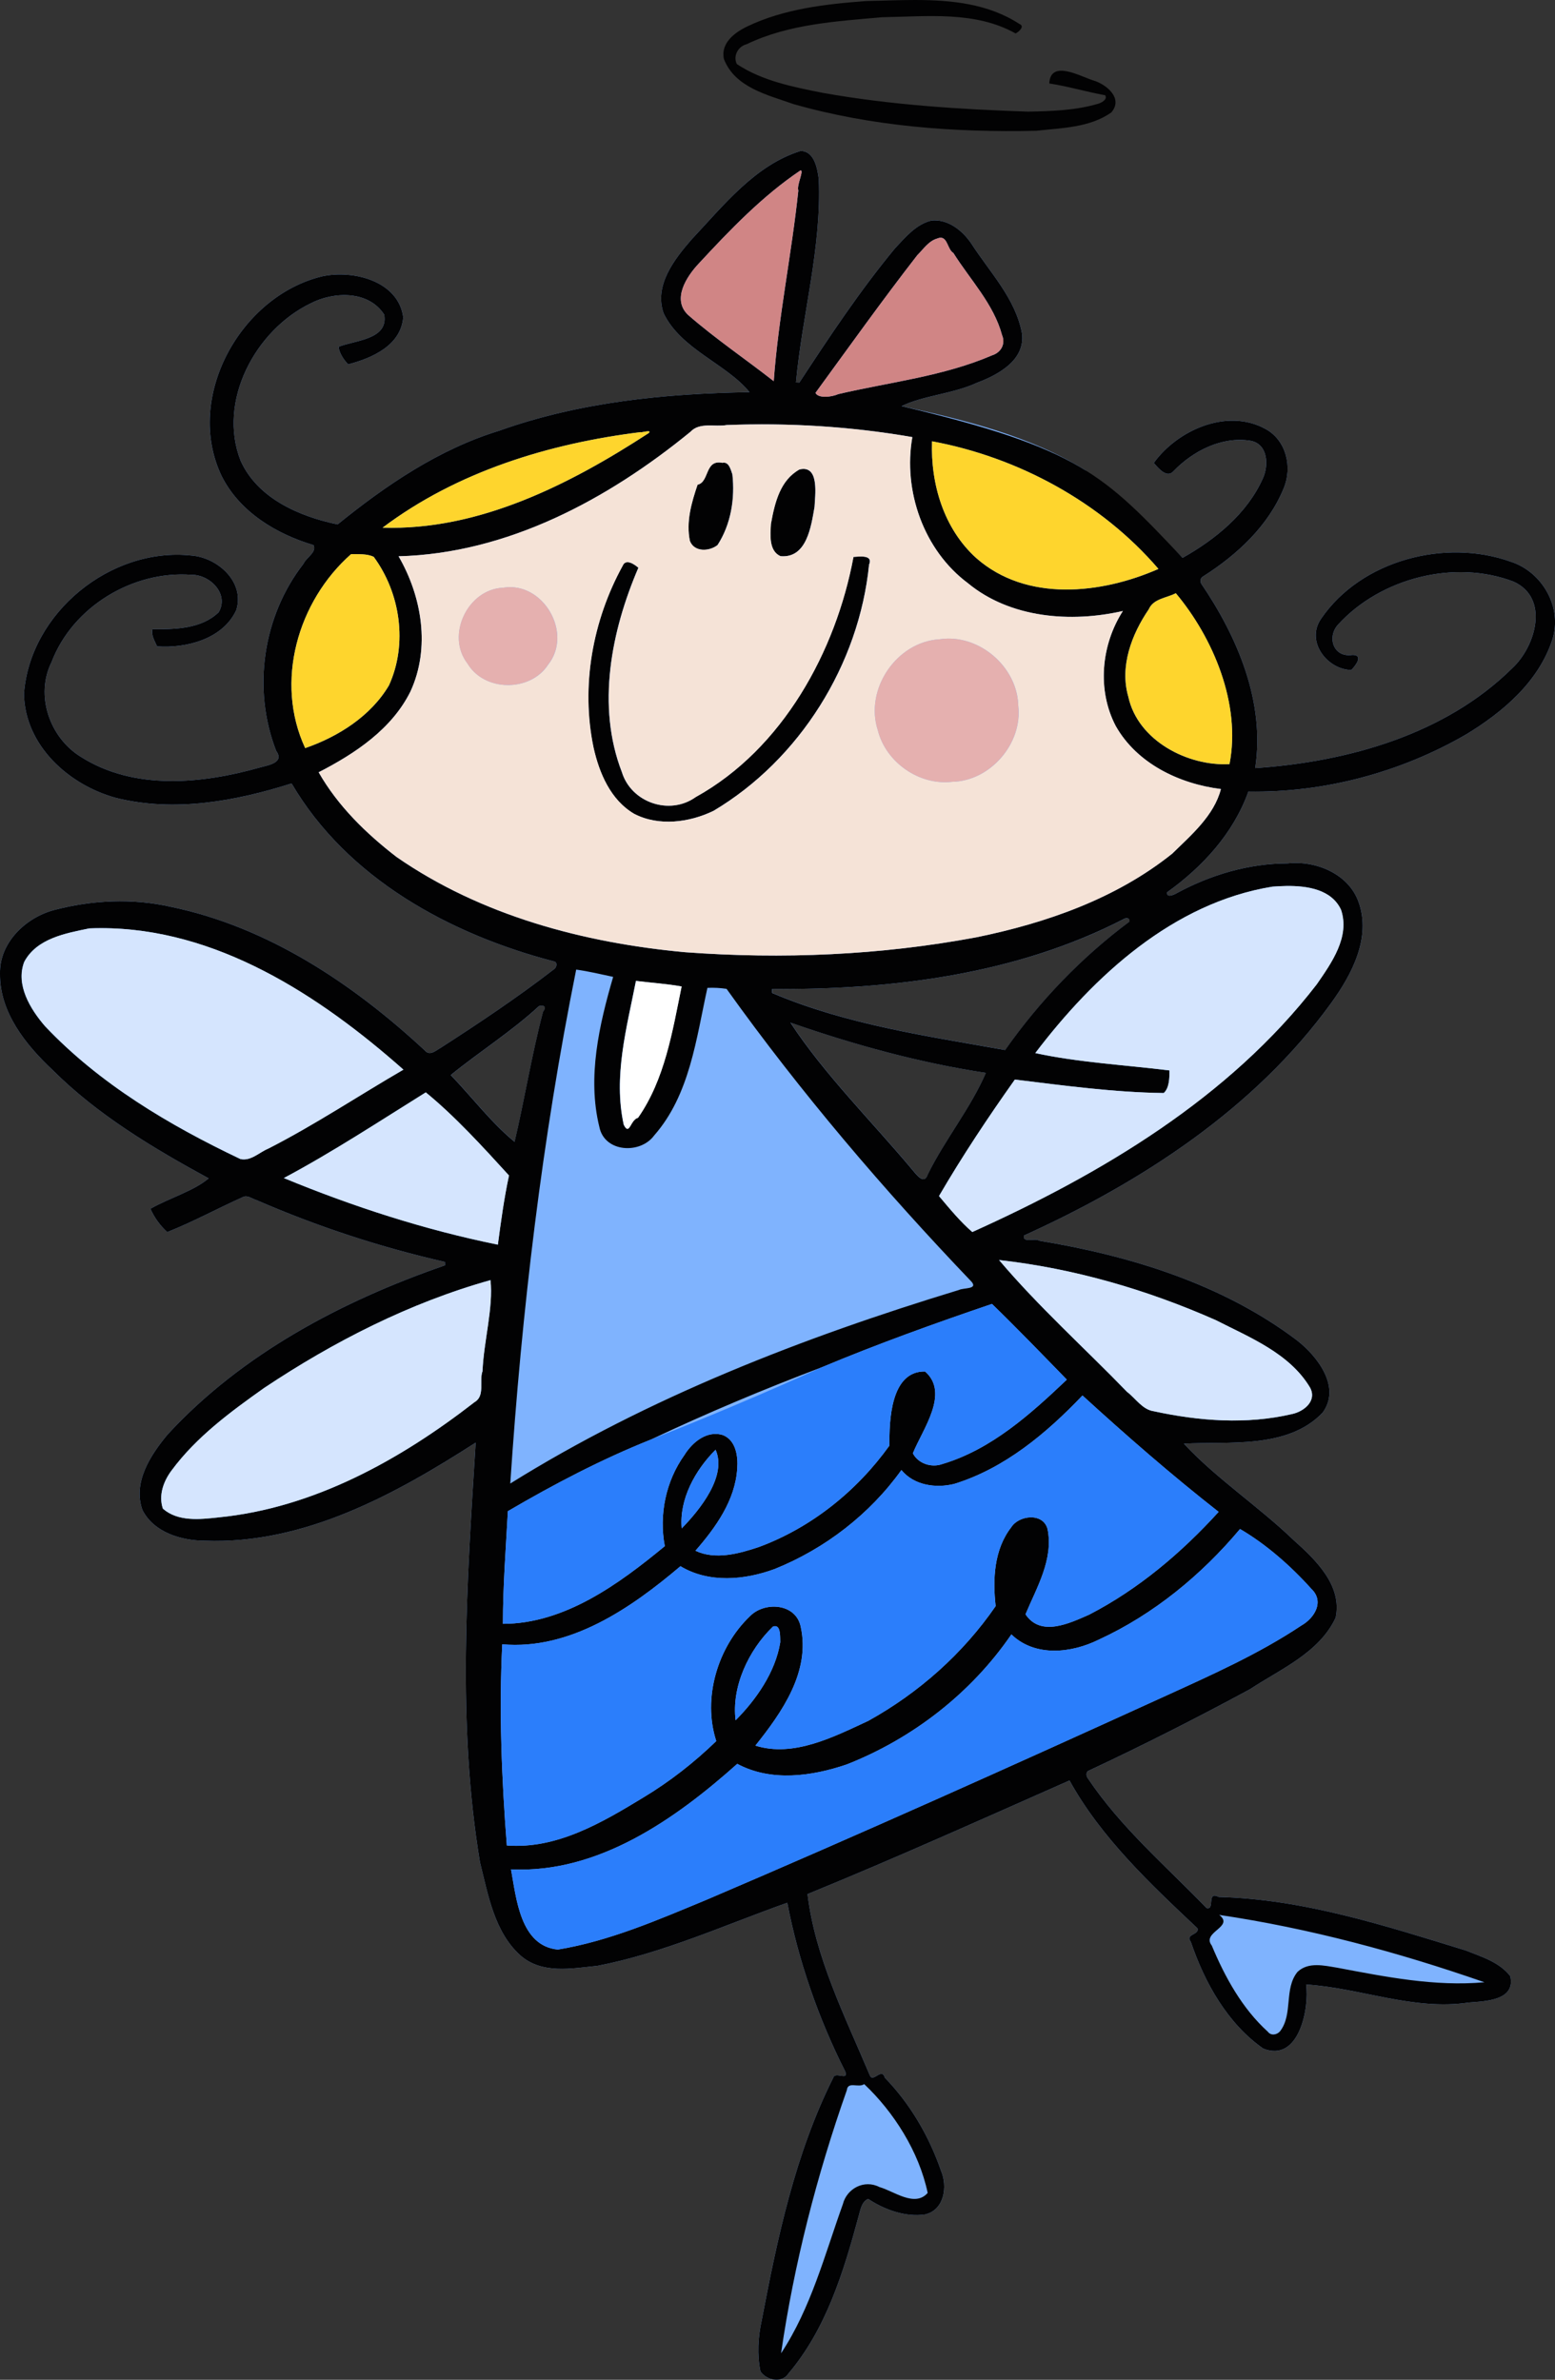 <?xml version="1.0" encoding="UTF-8"?>
<svg width="1118pt" height="1711.3pt" version="1.1" viewBox="0 0 1118 1711.3" xmlns="http://www.w3.org/2000/svg">
<rect x="0" y="0" width="1118" height="1711.3" fill="#333333" stroke="none"/>
<g transform="translate(-1760.9 -12.82)">
<path d="m2336.4 121.4c-32.72 10.21-55.521 39.429-78.331 63.659-12.39 14.28-26.949 32.87-20.089 52.95 12.48 26.05 45.32 36.48 61.8 56.82-60.87 0.98-122.5 7.12-180.16 27.78-43.21 13.24-81.25 39.17-115.98 67.3-27.42-5.66-57.6-18.679-69.75-45.809-16.77-42.75 10.571-93.821 50.161-113.04 16.8-8.75 41.82-9.48 53.08 8 3.26 18.12-21.57 18.47-32.8 23.15 0.52 4.51 3.66 9.261 6.9 12.611 17.19-4.51 37.84-13.49 39.58-33.83-3.48-26.2-36.089-34.271-58.209-29.481-58.89 14.18-99.2 87.03-72.47 143.37 12.82 25.89 39.22 41.89 66.17 49.9 2.56 5.14-5.31 9.01-7.17 13.4-29.32 37.68-36.97 89.98-19.7 134.53 6.21 8.59-5.6 10.321-11.72 12.011-41.66 11.79-90.49 16.639-128.72-7.691-22.37-13.74-32.99-44.15-21.02-68.12 15.13-39.77 58.401-65.869 100.49-62.759 13.19-0.28 27.37 13.609 19.68 26.909-12.46 12.06-31.33 12.301-47.6 12.241-1.14 4.18 1.641 8.53 3.291 12.32 21.01 1.48 47.24-5.221 56.9-26.011 6.49-20.16-13.29-37.829-32.1-39.309-58.07-6.31-116.26 41.171-120.51 99.491 0.65 37.19 32.381 65.629 66.291 74.809 41.9 10.42 86.01 2.34 126.13-10.42 40.02 68.25 113.74 108.42 188.36 127.91 3.19 0.39 2.279 4.679 0.089 5.859-26.01 20.07-53.34 38.35-80.95 56.15-3.54 1.88-8.06 6.599-11.85 1.959-51.4-47.72-112.52-88.629-182.14-103.09-27.87-6.4-57.15-4.941-84.7 2.359-20.26 5.57-38.9 23.521-38.45 45.611-0.3 27.91 18.52 51.17 37.85 69.33 32.37 32.36 72.689 56.37 112.17 77.9-10.87 9.19-28.47 14.17-41.88 21.87 2.83 6.33 6.971 12.089 12.111 16.759 18.61-7.37 36.259-17.061 54.519-25.241 3.28-1.54 6.471 1.33 9.531 2.2 43.71 18.99 89.139 33.97 135.61 44.5 0.01 0.61 0.03 1.831 0.05 2.441-73.98 25.58-145.97 63.6-199.48 121.67-12.27 14.77-25.091 34.319-18.111 54.209 8.21 16.25 28.01 22.11 45 22.17 71.44 2.74 136.97-33.48 194.63-70.55-6.28 100.34-13.47 202.02 3.1 301.81 5.84 23.24 10.299 50.121 29.069 66.941 15.49 13.65 36.76 9.381 55.37 7.491 47.28-9.12 91.51-29.38 136.5-45.37 7.8 41.07 22.39 83.289 41.72 121.46 2.31 6.94-7.37-0.449-8.7 4.411-27.34 54.59-40.09 114.97-51.43 174.54-2.63 11.96-3.38 24.5-0.9 36.55 4.16 6.44 15.45 8.88 20.08 1.63 27.13-32.01 39.609-72.869 50.359-112.61 1.38-4.54 2.03-10.87 7-13.03 11.56 7.7 26.79 13.309 40.92 11.189 13.88-3.22 16.32-20.109 11.45-31.469-8.52-24.72-22.089-48.031-40.359-66.831-2.26-7.98-8.74 4.421-10.93-2.009-17.7-42.12-39.211-84.479-44.661-130.06 63.32-25.86 125.91-54.091 188.35-81.691 22.66 41.06 57.961 74.21 91.991 106.28 1.58 4.89-9.14 4.05-4.75 9.77 9.9 29.33 26.38 58.759 52.02 76.709 25.96 10.43 33.28-29.61 30.85-46.03 38.79 2.4 77.17 18.93 116.9 12.95 11.92-0.96 33.87-1.419 29.88-18.959-7.68-10.08-20.66-13.97-32.08-18.52-57.81-17.77-116.51-36.9-177.5-38.43-9.07-4.6-2.421 9.659-8.791 7.959-29.24-30.23-61.63-57.95-85.22-93.12-1.43-1.77-1.81-4.88 0.77-5.78 39.12-18.3 77.661-37.89 115.64-58.42 22.15-14.61 49.799-26.159 61.639-51.459 4.95-23.26-14.62-41.91-30.35-55.93-25.07-24.13-55.659-44.31-78.739-69.2 31.72-1.88 74.299 4.2 99.659-22.23 13.57-18.39-3.611-40.631-18.391-52.111-53.62-40.56-119.85-60.829-185.41-71.639-2.63-2.22-11.991 2.079-10.891-3.691 84.46-38.34 165.97-91.19 220.96-167.28 14.83-20.46 28.85-47.03 19.62-72.63-7.21-20.29-30.81-29.91-51.02-27.7-27.79 0.03-55.3 8.159-79.65 21.389-1.93 1.13-7.461 3.73-6.991-0.6 25.49-18.23 47.81-42.53 58.45-72.45 54.56 0.92 109.34-13.719 156.54-41.059 26.38-16.01 52.08-37.81 61.95-68.07 7.55-23.09-7.03-48.709-29.7-56.109-47.06-16.99-107.75-1.2-136.47 40.93-11.41 16.37 4.491 36.619 21.641 36.889 3.21-3.07 9.059-10.97 0.809-10.8-13.93 2.07-18.369-13.13-10.209-21.9 30.56-33.42 83.54-47.009 126-30.889 26.23 11.73 16.03 46.62-0.75 62.22-48.47 47.93-118.51 67.4-184.9 71.93 7.24-47.47-12.681-94.27-38.931-132.83-0.83-2.38-0.259-4.1 1.711-5.15 24.21-15.42 46.769-36.28 57.739-63.32 6.34-15.08 1.861-34.49-13.139-42.6-27.81-15.31-63.551 1.139-80.291 24.439 3.37 3.87 9.37 11.281 14.17 5.931 13.99-14.56 34.831-25.201 55.391-21.861 12.55 2.3 13.21 17.591 8.85 27.111-11.3 25.27-34.2 43.86-57.72 57.08-17.87-18.01-36.401-36.24-58.211-49.83-3.79-4.1-13.629-5.801-11.389-12.961-39.99-25-87.831-36.479-132.41-46.289 14.77-7.46 37.101-8.88 54.041-16.75 15.28-5.71 34.96-16.281 32.52-35.531-4.61-25.15-23.161-43.969-36.511-64.759-6.35-9.29-16.749-17.64-28.609-16.42-11.1 2.71-18.68 11.99-26.17 19.95-25.23 30.48-47.119 63.53-68.789 96.57-0.61-0.02-1.831-0.07-2.431-0.1 4.52-48.86 18.531-96.96 16.391-146.33-1-7.52-3.169-20.18-13.159-20.12zm234.55 551.63c1.335-0.054 2.411 0.748 2.081 2.495-34.52 25.71-64.65 57.141-89.37 92.341-55.99-10.01-113.33-18.2-166.12-40.43-2.02-0.22-1.57-2.03-1.35-3.47 86.36 0.66 175.76-10.39 253.38-50.6 0.46-0.205 0.935-0.318 1.38-0.336zm-420.6 62.99c1.927-0.036 3.632 0.792 1.03 4.355-8.1 30.7-13.31 63.221-20.45 93.511-16.54-13.53-30.73-32.251-45.9-48.011 20.17-16.47 43.78-31.39 63.47-49.6 0.54-0.135 1.208-0.243 1.85-0.255zm178.89 12.145c45.43 15.85 92.64 28.869 140.53 36.139-10.76 25.07-29.36 47.861-41.7 72.861-2.65 8.44-8.659-0.261-11.609-3.691-29.14-34.75-62.61-67.889-87.22-105.31z" fill="#7fb3fe"/>
<path d="m2418.9 12.82c-11.934-0.006-23.842 0.534-35.333 0.75-29.12 2.21-58.971 5.559-85.611 18.359-8.94 4.34-19.09 11.97-16.58 23.37 8 20.54 31.481 25.77 49.961 32.35 56.52 16.14 115.89 20.52 174.44 19.22 18.25-2.02 38.45-2.2 54.05-13.13 8.93-10.12-3.44-20.221-12.58-22.981-9.73-2.99-31-15.46-31.97 2.07 13.56 2.06 26.72 6.06 40.2 8.48 1.82 2.89-2.13 5.041-4.38 5.911-16.48 5.02-33.959 5.54-51.059 5.88-49.38-1.68-98.911-4.809-147.63-13.509-21.25-4.26-43.349-8.51-61.709-20.67-2.9-5.58 0.659-12.73 7.059-14.32 30.21-14.54 64.62-16.46 97.5-19.4 31.92-0.47 66.711-4.661 95.791 11.659 2.27-1.02 6.92-5.15 2.8-6.8-22.4-14.568-48.7-17.225-75-17.239zm-82.5 108.58c-32.72 10.21-55.521 39.429-78.331 63.659-12.39 14.28-26.949 32.87-20.089 52.95 12.48 26.05 45.32 36.48 61.8 56.82-60.87 0.98-122.5 7.12-180.16 27.78-43.21 13.24-81.25 39.17-115.98 67.3-27.42-5.66-57.6-18.679-69.75-45.809-16.77-42.75 10.571-93.821 50.161-113.04 16.8-8.75 41.82-9.48 53.08 8 3.26 18.12-21.57 18.47-32.8 23.15 0.52 4.51 3.66 9.261 6.9 12.611 17.19-4.51 37.84-13.49 39.58-33.83-3.48-26.2-36.089-34.271-58.209-29.481-58.89 14.18-99.2 87.03-72.47 143.37 12.82 25.89 39.22 41.89 66.17 49.9 2.56 5.14-5.31 9.01-7.17 13.4-29.32 37.68-36.97 89.98-19.7 134.53 6.21 8.59-5.6 10.321-11.72 12.011-41.66 11.79-90.49 16.639-128.72-7.691-22.37-13.74-32.99-44.15-21.02-68.12 15.13-39.77 58.401-65.869 100.49-62.759 13.19-0.28 27.37 13.609 19.68 26.909-12.46 12.06-31.33 12.301-47.6 12.241-1.14 4.18 1.641 8.53 3.291 12.32 21.01 1.48 47.24-5.221 56.9-26.011 6.49-20.16-13.29-37.829-32.1-39.309-58.07-6.31-116.26 41.171-120.51 99.491 0.65 37.19 32.381 65.629 66.291 74.809 41.9 10.42 86.01 2.34 126.13-10.42 40.02 68.25 113.74 108.42 188.36 127.91 3.19 0.39 2.279 4.679 0.089 5.859-26.01 20.07-53.34 38.35-80.95 56.15-3.54 1.88-8.06 6.599-11.85 1.959-51.4-47.72-112.52-88.629-182.14-103.09-27.87-6.4-57.15-4.941-84.7 2.359-20.26 5.57-38.9 23.521-38.45 45.611-0.3 27.91 18.52 51.17 37.85 69.33 32.37 32.36 72.689 56.37 112.17 77.9-10.87 9.19-28.47 14.17-41.88 21.87 2.83 6.33 6.971 12.089 12.111 16.759 18.61-7.37 36.259-17.061 54.519-25.241 3.28-1.54 6.471 1.33 9.531 2.2 43.71 18.99 89.139 33.97 135.61 44.5 0.01 0.61 0.03 1.831 0.05 2.441-73.98 25.58-145.97 63.6-199.48 121.67-12.27 14.77-25.091 34.319-18.111 54.209 8.21 16.25 28.01 22.11 45 22.17 71.44 2.74 136.97-33.48 194.63-70.55-6.28 100.34-13.47 202.02 3.1 301.81 5.84 23.24 10.299 50.121 29.069 66.941 15.49 13.65 36.76 9.381 55.37 7.491 47.28-9.12 91.51-29.38 136.5-45.37 7.8 41.07 22.39 83.289 41.72 121.46 2.31 6.94-7.37-0.449-8.7 4.411-27.34 54.59-40.09 114.97-51.43 174.54-2.63 11.96-3.38 24.5-0.9 36.55 4.16 6.44 15.45 8.88 20.08 1.63 27.13-32.01 39.609-72.869 50.359-112.61 1.38-4.54 2.03-10.87 7-13.03 11.56 7.7 26.79 13.309 40.92 11.189 13.88-3.22 16.32-20.109 11.45-31.469-8.52-24.72-22.089-48.031-40.359-66.831-2.26-7.98-8.74 4.421-10.93-2.009-17.7-42.12-39.211-84.479-44.661-130.06 63.32-25.86 125.91-54.091 188.35-81.691 22.66 41.06 57.961 74.21 91.991 106.28 1.58 4.89-9.14 4.05-4.75 9.77 9.9 29.33 26.38 58.759 52.02 76.709 25.96 10.43 33.28-29.61 30.85-46.03 38.79 2.4 77.17 18.93 116.9 12.95 11.92-0.96 33.87-1.419 29.88-18.959-7.68-10.08-20.66-13.97-32.08-18.52-57.81-17.77-116.51-36.9-177.5-38.43-9.07-4.6-2.421 9.659-8.791 7.959-29.24-30.23-61.63-57.95-85.22-93.12-1.43-1.77-1.81-4.88 0.77-5.78 39.12-18.3 77.661-37.89 115.64-58.42 22.15-14.61 49.799-26.159 61.639-51.459 4.95-23.26-14.62-41.91-30.35-55.93-25.07-24.13-55.659-44.31-78.739-69.2 31.72-1.88 74.299 4.2 99.659-22.23 13.57-18.39-3.611-40.631-18.391-52.111-53.62-40.56-119.85-60.829-185.41-71.639-2.63-2.22-11.991 2.079-10.891-3.691 84.46-38.34 165.97-91.19 220.96-167.28 14.83-20.46 28.85-47.03 19.62-72.63-7.21-20.29-30.81-29.91-51.02-27.7-27.79 0.03-55.3 8.159-79.65 21.389-1.93 1.13-7.461 3.73-6.991-0.6 25.49-18.23 47.81-42.53 58.45-72.45 54.56 0.92 109.34-13.719 156.54-41.059 26.38-16.01 52.08-37.81 61.95-68.07 7.55-23.09-7.03-48.709-29.7-56.109-47.06-16.99-107.75-1.2-136.47 40.93-11.41 16.37 4.491 36.619 21.641 36.889 3.21-3.07 9.059-10.97 0.809-10.8-13.93 2.07-18.369-13.13-10.209-21.9 30.56-33.42 83.54-47.009 126-30.889 26.23 11.73 16.03 46.62-0.75 62.22-48.47 47.93-118.51 67.4-184.9 71.93 7.24-47.47-12.681-94.27-38.931-132.83-0.83-2.38-0.259-4.1 1.711-5.15 24.21-15.42 46.769-36.28 57.739-63.32 6.34-15.08 1.861-34.49-13.139-42.6-27.81-15.31-63.551 1.139-80.291 24.439 3.37 3.87 9.37 11.281 14.17 5.931 13.99-14.56 34.831-25.201 55.391-21.861 12.55 2.3 13.21 17.591 8.85 27.111-11.3 25.27-34.2 43.86-57.72 57.08-56.51-59.609-73.687-78.763-202.01-109.08 14.77-7.46 37.101-8.88 54.041-16.75 15.28-5.71 34.96-16.281 32.52-35.531-4.61-25.15-23.161-43.969-36.511-64.759-6.35-9.29-16.749-17.64-28.609-16.42-11.1 2.71-18.68 11.99-26.17 19.95-25.23 30.48-47.119 63.53-68.789 96.57-0.61-0.02-1.831-0.07-2.431-0.1 4.52-48.86 18.531-96.96 16.391-146.33-1-7.52-3.169-20.18-13.159-20.12zm0 13.97c2.83-0.19-2.891 10.639-1.531 14.459-4.79 45.85-14.359 91.121-17.669 137.11-20.35-15.94-41.981-30.57-61.491-47.57-11.97-11.17-1.191-27.751 7.609-37.061 22.41-24.18 45.671-48.479 73.081-66.939zm100.74 48.394c5.052-0.087 5.097 8.559 9.192 10.956 12.12 19.32 28.96 36.59 35.03 59.12 2.67 6.31-0.79 12.49-7.15 14.48-35.19 15.17-73.769 19.259-110.76 27.939-4.52 2.11-14.45 3.201-16.22-0.959 24.15-33.11 47.979-66.55 73.139-98.93 4.35-4.3 8.1-10.191 14.27-11.991 0.953-0.413 1.777-0.603 2.498-0.616zm-128.64 134.21c36.289-0.018 72.575 2.952 108.33 9.167-6.8 38.76 8.2 81.359 39.98 105.06 30.5 25.19 74.101 28.52 111.39 19.98-15.63 24.37-18.691 56.851-5.111 82.741 15.29 27.03 45.73 41.56 75.6 45.3-4.94 19.11-21.27 32.98-35.02 46.45-40.48 32.42-90.589 49.879-140.84 60.159-68.92 12.9-139.5 15.891-209.38 10.711-72.92-6.69-146.68-26.35-207.47-68.5-21.95-16.94-42.19-36.681-55.98-60.881 26.19-13.47 52.599-30.999 66.019-58.139 14.41-31.3 8.271-68.11-8.559-97.18 78.25-2.02 150.4-40.89 209.77-89.45 6.75-7.23 17.5-3.361 26.15-4.931 8.368-0.319 16.743-0.482 25.117-0.486zm-81.394 4.983c0.844 0.044 1.156 0.372 0.197 1.284-56.94 37.1-122.37 70.239-191.32 68.019 53.65-40.38 119.71-60.559 185.68-68.719-0.846 0.591 3.588-0.681 5.444-0.584zm203.9 7.2c61.63 11.42 121.49 43.63 162.78 91.77-41.16 18.1-94.869 23.999-130.96-7.791-23.35-21.06-32.91-53.26-31.82-83.98zm-153 15.211c-10.194-0.319-7.494 14.191-15.622 16.019-4.38 12.87-8.399 26.79-5.509 40.42 3.08 8.2 14.059 7.61 19.889 2.95 9.64-14.88 12.621-33.44 10.661-50.88-1.25-3.43-2.46-9.271-7.2-8.241-0.801-0.161-1.539-0.247-2.219-0.269zm60.175 4.67c-0.776 0.029-1.616 0.149-2.527 0.369-13.67 7.66-17.659 23.15-20.509 39.08-0.44 7.74-1.671 19.5 6.869 23.28 18.96 1.69 22.031-21.5 24.481-35.4 0.347-7.809 3.321-27.765-8.314-27.328zm-324.84 61.239c5.39 0.18 11.349-0.411 16.269 1.989 19.17 26.03 24.521 62.62 10.961 92.35-13.04 22.17-36.65 37.021-60.25 45.161-22.09-47.55-5.44-105.59 33.02-139.5zm366.01 1.733c-1.884 0.03-3.72 0.237-4.873 0.297-12.63 67.84-50.83 138-113.47 172.71-18.74 13.42-46.319 3.95-53.039-18-18.35-47.43-7.68-101.42 11.87-146.92-2.84-2.51-9.06-6.751-11.27-1.491-21.69 39.41-30.21 86.529-20.98 130.76 4.08 18.37 12.289 37.79 29.269 47.7 17.67 9.13 39.61 6.241 57-2.169 61.97-36.89 104.67-105.33 111.84-177.07 2.172-5.094-2.202-5.884-6.347-5.817zm226.9 26.4c26.72 31.87 47.04 79.55 38.6 122.88-29.71 1.66-65.821-16.649-72.741-48.439-6.33-21.81 2.37-44.811 14.7-62.881 3.32-7.71 12.891-8.109 19.441-11.559zm79.431 210.53c15.253-0.193 32.532 2.507 39.308 17.116 6.56 19.5-6.87 38.24-17.45 53.57-63.1 81.86-154.8 136.24-247.6 178.13-8.48-7.27-16.471-16.959-23.941-25.859 16.68-28.64 35.371-56.761 54.531-83.761 35.51 4.33 71.2 9.211 107 9.691 4.05-3.49 4.25-11.1 4.13-16.27-31.89-3.94-65.95-5.8-96.43-12.48 42.07-55.37 99.11-108.06 170.45-119.65 3.15-0.242 6.561-0.441 10.081-0.486zm-114.83 23.1c1.335-0.054 2.411 0.748 2.081 2.495-34.52 25.71-64.65 57.141-89.37 92.341-55.99-10.01-113.33-18.2-166.12-40.43-2.02-0.22-1.57-2.03-1.35-3.47 86.36 0.66 175.76-10.39 253.38-50.6 0.46-0.205 0.935-0.318 1.38-0.336zm-737.73 7.223c83.204-0.192 157.45 48.345 217.75 101.74-32.44 18.83-63.709 39.7-97.159 56.78-6.51 2.67-12.43 9.1-19.97 7.52-51.28-24.39-101.24-54.041-140.55-95.591-10.54-12.21-21.299-29.769-14.889-46.289 9.04-16.84 29.679-20.471 46.739-23.991 2.703-0.109 5.396-0.166 8.08-0.172zm342.04 29.783c8.9 1.22 17.77 3.36 26.58 5.23-10.02 34.45-18.729 72.089-9.939 107.84 3.64 18.5 29.48 19.84 39.45 6.17 25.63-29.21 30.219-69.65 38.259-106.1 4.61-0.22 9.2 0.02 13.78 0.72 53.25 74.52 112.87 144.4 176.11 210.58 4.77 5.55-5.78 4.27-9.02 5.93-112 34.1-223.45 77.32-322.61 139.2 8.22-123.93 22.881-247.76 47.391-369.57zm42.92 8.13c10.9 1.4 22 2.04 32.8 4.02-6.62 32.39-12.051 66.81-31.341 94.43-5.63 1.41-6.07 13.42-10.25 4.97-7.61-34.67 2.101-69.48 8.791-103.42zm-67.791 17.855c1.927-0.036 3.632 0.792 1.03 4.355-8.1 30.7-13.31 63.221-20.45 93.511-16.54-13.53-30.73-32.251-45.9-48.011 20.17-16.47 43.78-31.39 63.47-49.6 0.54-0.135 1.208-0.243 1.85-0.255zm178.89 12.145c45.43 15.85 92.64 28.869 140.53 36.139-10.76 25.07-29.36 47.861-41.7 72.861-2.65 8.44-8.659-0.261-11.609-3.691-29.14-34.75-62.61-67.889-87.22-105.31zm-262.2 50.18c21.05 17.2 41.04 39.139 59.83 59.759-3.53 16.43-5.8 33.091-8 49.741-52.66-10.7-104.18-27.38-153.86-47.9 34.92-18.61 68.35-40.6 102.03-61.6zm412.2 120.56c53.77 6.01 106.32 21.32 155.74 43.18 24.5 12.51 53 23.82 67.75 48.4 5.37 9.65-4.381 17.42-12.991 19.18-32.61 7.63-66.81 5.02-99.3-2.05-8.21-1.18-12.96-9.209-19.13-13.859-30.62-31.6-63.81-61.44-92.07-94.85zm-365.67 14.441c2.14 19.76-4.859 43.989-5.739 65.459-2.53 6.98 2.05 17.861-5.75 22.291-53.43 41.51-115.59 76.089-184.04 82.859-13.29 1.44-29.059 3.28-39.989-6.27-3.27-9.6 0.449-19.75 6.239-27.47 17.84-24.16 42.341-42.149 66.611-59.369 50.1-33.4 104.58-61.2 162.67-77.5zm360.59 17.1c18.14 17.63 36.08 36.21 53.82 54.45-26.09 24.79-54.321 50.23-89.541 60.7-7.7 2.81-17.35-0.29-21.15-7.72 6.97-17.26 26.62-43.201 8.77-58.841-24.84-0.41-25.829 35.541-25.609 53.261-23.37 32.67-56.23 59.08-94.07 73.03-14.26 4.76-31.161 9.389-45.411 2.609 14.56-16.71 28.601-36.23 30.041-59.15 0.67-8.65-0.94-20.15-10.07-23.93-11.5-3.8-22.149 4.96-27.839 14.18-13.47 18.76-18.44 43.06-14.17 65.6-33.04 27.24-72 55.801-116.38 55.861-0.03-26.88 2.09-54.06 3.55-81 33.07-19.38 67.3-37.301 102.88-51.531 40.12-18.97 81.409-36.34 122.99-52.03 40.01-16.75 81.081-31.509 122.19-45.489zm65.07 65.85c31.43 28.72 64.219 57.309 97.889 83.689-26.72 29.4-57.69 55.641-93.15 73.941-14.1 6.17-34.69 16.18-45.7-0.27 7.97-19.13 20.33-39.55 15.82-61.45-3.31-11.91-20.639-9.78-26.059-1.17-12.42 15.97-13.41 37.411-11.22 56.711-23.48 34.17-55.32 62.389-91.53 82.489-24.86 11.53-53.721 26.47-81.211 17.83 19.01-23.8 39.75-53.239 32.57-85.539-3.45-16.78-25.919-18.39-36.559-7.45-23.18 22.17-34.2 58.829-24.15 89.739-15.9 15.4-33.5 29.171-52.48 40.581-29.6 17.99-62.08 37.24-98.1 34.48-3.75-48.1-5.66-96.44-3.3-144.65 48.89 4.29 92.669-26.081 128.14-56.161 20.49 12.33 46.181 10 67.891 1.95 36.17-14.61 68.22-39.37 90.97-71.1 9.05 11 24.639 13.231 37.869 9.991 36.33-11.16 66.501-36.499 92.311-63.609zm-263.79 39.019c8.29 18.73-10.899 42.77-24.339 56.55-1.92-21 9.769-42.01 24.339-56.55zm377.06 57c18.52 10.77 36.56 26.58 51.25 43 9.68 9.15 2.169 21.13-7.081 26.35-30.5 20.35-64.149 35.341-97.419 50.531-109.62 49.97-219.5 99.389-330.3 146.71-34.68 14.37-69.721 29.69-106.91 35.82-26.96-2.63-29.85-36.64-33.68-57.65 62.69 3.05 118.17-36.15 162.67-75.9 24.3 13.08 53.559 8.989 78.639 0.459 47.49-18.67 89.59-51.35 118.45-93.52 17.08 16.45 43.141 13.481 62.811 3.761 39.36-18.1 73.83-46.461 101.57-79.561zm-334.36 69.853c4.296-0.169 3.639 8.366 3.802 11.547-3.42 21.57-17.6 41.62-32.1 56.12-3-24.02 9.22-50.31 26.8-67.32 0.557-0.219 1.054-0.329 1.498-0.347zm319.41 207.63c64.89 9.63 128.81 26.87 190.67 48.43-35.68 3.22-71.04-3.9-105.9-10.47-9.46-1.54-20.69-4.35-28.5 3.03-9.85 12.16-3.059 30.15-12.439 42.57-2.21 2.74-6.64 3.55-8.95 0.38-18.41-16.7-30.76-39.22-40.25-61.92-7.62-9.79 16.62-13.309 5.37-22.019zm-255.25 121.68c21.2 19.98 39.399 48.52 45.639 78.23-9.28 10.63-24.329-1.329-34.689-4.209-10.9-5.65-23.51 1.039-26.32 12.389-13.05 36.33-22.87 74.541-44.4 107.14 9.28-64.08 25.68-127.91 47.27-189.17 0.75-6.69 8.31-1.41 12.5-4.38z" fill="#020203"/>
<path d="m2336.4 135.37c-27.41 18.46-50.671 42.759-73.081 66.939-8.8 9.31-19.579 25.891-7.609 37.061 19.51 17 41.141 31.63 61.491 47.57 3.31-45.99 12.879-91.261 17.669-137.11-1.36-3.82 4.361-14.649 1.531-14.459zm100.74 48.394c-0.722 0.012-1.546 0.203-2.498 0.616-6.17 1.8-9.92 7.691-14.27 11.991-25.16 32.38-48.989 65.82-73.139 98.93 1.77 4.16 11.7 3.069 16.22 0.959 36.99-8.68 75.569-12.769 110.76-27.939 6.36-1.99 9.82-8.17 7.15-14.48-6.07-22.53-22.91-39.8-35.03-59.12-4.095-2.397-4.14-11.043-9.192-10.956z" fill="#d08585"/>
<path d="m2283.4 318.46c44.63-1.7 89.44 1.03 133.45 8.68-6.8 38.76 8.2 81.36 39.98 105.06 30.5 25.19 74.1 28.52 111.39 19.98-15.63 24.37-18.69 56.85-5.11 82.74 15.29 27.03 45.73 41.56 75.6 45.3-4.94 19.11-21.27 32.98-35.02 46.45-40.48 32.42-90.59 49.88-140.84 60.16-68.92 12.9-139.5 15.89-209.38 10.71-72.92-6.69-146.68-26.35-207.47-68.5-21.95-16.94-42.19-36.68-55.98-60.88 26.19-13.47 52.6-31 66.02-58.14 14.41-31.3 8.27-68.11-8.56-97.18 78.25-2.02 150.4-40.89 209.77-89.45 6.75-7.23 17.5-3.36 26.15-4.93m-3.1 27.17c-12.82-2.58-9.17 13.8-17.84 15.75-4.38 12.87-8.4 26.79-5.51 40.42 3.08 8.2 14.06 7.61 19.89 2.95 9.64-14.88 12.62-33.44 10.66-50.88-1.25-3.43-2.46-9.27-7.2-8.24m55.43 4.77c-13.67 7.66-17.66 23.15-20.51 39.08-0.44 7.74-1.67 19.5 6.87 23.28 18.96 1.69 22.03-21.5 24.48-35.4 0.37-8.33 3.73-30.48-10.84-26.96m38.83 62.9c-12.63 67.84-50.83 138-113.47 172.71-18.74 13.42-46.32 3.95-53.04-18-18.35-47.43-7.68-101.42 11.87-146.92-2.84-2.51-9.06-6.75-11.27-1.49-21.69 39.41-30.21 86.53-20.98 130.76 4.08 18.37 12.29 37.79 29.27 47.7 17.67 9.13 39.61 6.24 57-2.17 61.97-36.89 104.67-105.33 111.84-177.07 3.16-7.41-7.53-5.71-11.22-5.52m-252 22.16c-25.37 1.09-41.28 34.29-25.47 54.56 12.07 20.27 44.96 20.52 57.79 0.93 18.37-22.92-3.6-60.35-32.32-55.49m314.04 37.04c-31.06 1.76-54.18 35.88-44.56 65.43 5.78 23.12 29.85 39.91 53.62 37.05 27.29-0.59 50.53-27.55 47.35-54.64-0.6-28.12-28.48-51.98-56.41-47.84z" fill="#f5e3d7"/>
<path d="m2227.1 322.96c-1.856-0.097-6.289 1.176-5.444 0.584-65.97 8.16-132.03 28.339-185.68 68.719 68.95 2.22 134.38-30.919 191.32-68.019 0.959-0.912 0.647-1.24-0.197-1.284zm203.9 7.19c-1.09 30.72 8.47 62.92 31.82 83.98 36.09 31.79 89.799 25.891 130.96 7.791-41.3-48.14-101.1-80.35-162.8-91.77zm-417.66 81.12c-38.46 33.91-55.11 91.95-33.02 139.5 23.6-8.14 47.21-22.991 60.25-45.161 13.56-29.73 8.209-66.32-10.961-92.35-4.92-2.4-10.879-1.809-16.269-1.989zm592.95 28.13c-6.55 3.45-16.121 3.849-19.441 11.559-12.33 18.07-21.03 41.071-14.7 62.881 6.92 31.79 43.031 50.099 72.741 48.439 8.44-43.33-11.88-91.01-38.6-122.88z" fill="#fed52d"/>
<path d="m2127.8 435.03c-1.734-0.013-3.503 0.126-5.298 0.43-25.37 1.09-41.28 34.291-25.47 54.561 12.07 20.27 44.961 20.52 57.791 0.93 17.222-21.488-1.011-55.729-27.022-55.92zm314 37.02c-1.739 0.046-3.484 0.196-5.23 0.455-31.06 1.76-54.181 35.88-44.561 65.43 5.78 23.12 29.85 39.91 53.62 37.05 27.29-0.59 50.53-27.549 47.35-54.639-0.562-26.362-25.101-48.982-51.18-48.295z" fill="#e5b0af"/>
<path d="m2685.8 649.93c-3.52 0.045-6.931 0.244-10.081 0.486-71.34 11.59-128.38 64.28-170.45 119.65 30.48 6.68 64.54 8.54 96.43 12.48 0.12 5.17-0.08 12.78-4.13 16.27-35.8-0.48-71.49-5.361-107-9.691-19.16 27-37.851 55.121-54.531 83.761 7.47 8.9 15.461 18.589 23.941 25.859 92.9-41.89 184.57-96.27 247.68-178.13 10.58-15.33 24.01-34.07 17.45-53.57-6.776-14.609-24.055-17.309-39.308-17.116zm-852.56 30.323c-2.684 6e-3 -5.377 0.063-8.08 0.172-17.06 3.52-37.699 7.151-46.739 23.991-6.41 16.52 4.349 34.079 14.889 46.289 39.31 41.55 89.27 71.201 140.55 95.591 7.54 1.58 13.46-4.85 19.97-7.52 33.45-17.08 64.719-37.95 97.159-56.78-60.305-53.398-134.55-101.93-217.75-101.74zm233.8 118.09c-33.68 21-67.11 42.99-102.03 61.6 49.68 20.52 101.2 37.2 153.86 47.9 2.2-16.65 4.47-33.311 8-49.741-18.8-20.62-38.8-42.56-59.8-59.76zm412.2 120.56c28.26 33.41 61.45 63.25 92.07 94.85 6.17 4.65 10.92 12.679 19.13 13.859 32.49 7.07 66.69 9.68 99.3 2.05 8.61-1.76 18.361-9.53 12.991-19.18-14.75-24.58-43.25-35.89-67.75-48.4-49.42-21.86-101.97-37.17-155.74-43.18zm-365.67 14.441c-58.09 16.3-112.57 44.1-162.67 77.5-24.27 17.22-48.771 35.209-66.611 59.369-5.79 7.72-9.509 17.87-6.239 27.47 10.93 9.55 26.699 7.71 39.989 6.27 68.45-6.77 130.61-41.349 184.04-82.859 7.8-4.43 3.22-15.311 5.75-22.291 0.88-21.47 7.879-45.699 5.739-65.459z" fill="#d5e5fe"/>
<path d="m2218.2 718.17c10.9 1.4 22 2.04 32.8 4.02-6.62 32.39-12.05 66.81-31.34 94.43-5.63 1.41-6.07 13.42-10.25 4.97-7.61-34.67 2.1-69.48 8.79-103.42z" fill="#fff"/>
<path d="m2474.1 950.44c-41.11 13.98-82.181 28.739-122.19 45.489-40.42 18.3-81.669 35.78-122.99 52.03-35.58 14.23-69.81 32.151-102.88 51.531-1.46 26.94-3.58 54.12-3.55 81 44.38-0.06 83.34-28.621 116.38-55.861-4.27-22.54 0.7-46.84 14.17-65.6 5.69-9.22 16.339-17.98 27.839-14.18 9.13 3.78 10.74 15.28 10.07 23.93-1.44 22.92-15.481 42.44-30.041 59.15 14.25 6.78 31.151 2.151 45.411-2.609 37.84-13.95 70.7-40.36 94.07-73.03-0.22-17.72 0.769-53.671 25.609-53.261 17.85 15.64-1.8 41.581-8.77 58.841 3.8 7.43 13.45 10.53 21.15 7.72 35.22-10.47 63.451-35.91 89.541-60.7-17.74-18.24-35.68-36.82-53.82-54.45zm65.07 65.85c-25.81 27.11-55.981 52.449-92.311 63.609-13.23 3.24-28.819 1.009-37.869-9.991-22.75 31.73-54.8 56.49-90.97 71.1-21.71 8.05-47.401 10.38-67.891-1.95-35.47 30.08-79.249 60.451-128.14 56.161-2.36 48.21-0.45 96.55 3.3 144.65 36.02 2.76 68.5-16.49 98.1-34.48 18.98-11.41 36.58-25.181 52.48-40.581-10.05-30.91 0.97-67.569 24.15-89.739 10.64-10.94 33.109-9.33 36.559 7.45 7.18 32.3-13.56 61.739-32.57 85.539 27.49 8.64 56.351-6.3 81.211-17.83 36.21-20.1 68.05-48.319 91.53-82.489-2.19-19.3-1.2-40.741 11.22-56.711 5.42-8.61 22.749-10.74 26.059 1.17 4.51 21.9-7.85 42.32-15.82 61.45 11.01 16.45 31.6 6.44 45.7 0.27 35.46-18.3 66.43-44.541 93.15-73.941-33.67-26.38-66.459-54.969-97.889-83.689zm-263.79 39.019c-14.57 14.54-26.259 35.55-24.339 56.55 13.44-13.78 32.629-37.82 24.339-56.55zm377.06 57c-27.74 33.1-62.21 61.461-101.57 79.561-19.67 9.72-45.731 12.689-62.811-3.761-28.86 42.17-70.96 74.85-118.45 93.52-25.08 8.53-54.339 12.621-78.639-0.459-44.5 39.75-99.98 78.95-162.67 75.9 3.83 21.01 6.72 55.02 33.68 57.65 37.19-6.13 72.231-21.45 106.91-35.82 110.8-47.32 220.68-96.739 330.3-146.71 33.27-15.19 66.919-30.181 97.419-50.531 9.25-5.22 16.761-17.2 7.081-26.35-14.69-16.42-32.73-32.23-51.25-43zm-334.36 69.853c-0.444 0.018-0.942 0.128-1.498 0.347-17.58 17.01-29.8 43.3-26.8 67.32 14.5-14.5 28.68-34.55 32.1-56.12-0.163-3.181 0.495-11.716-3.802-11.547z" fill="#2b7efb"/>
</g>
</svg>
